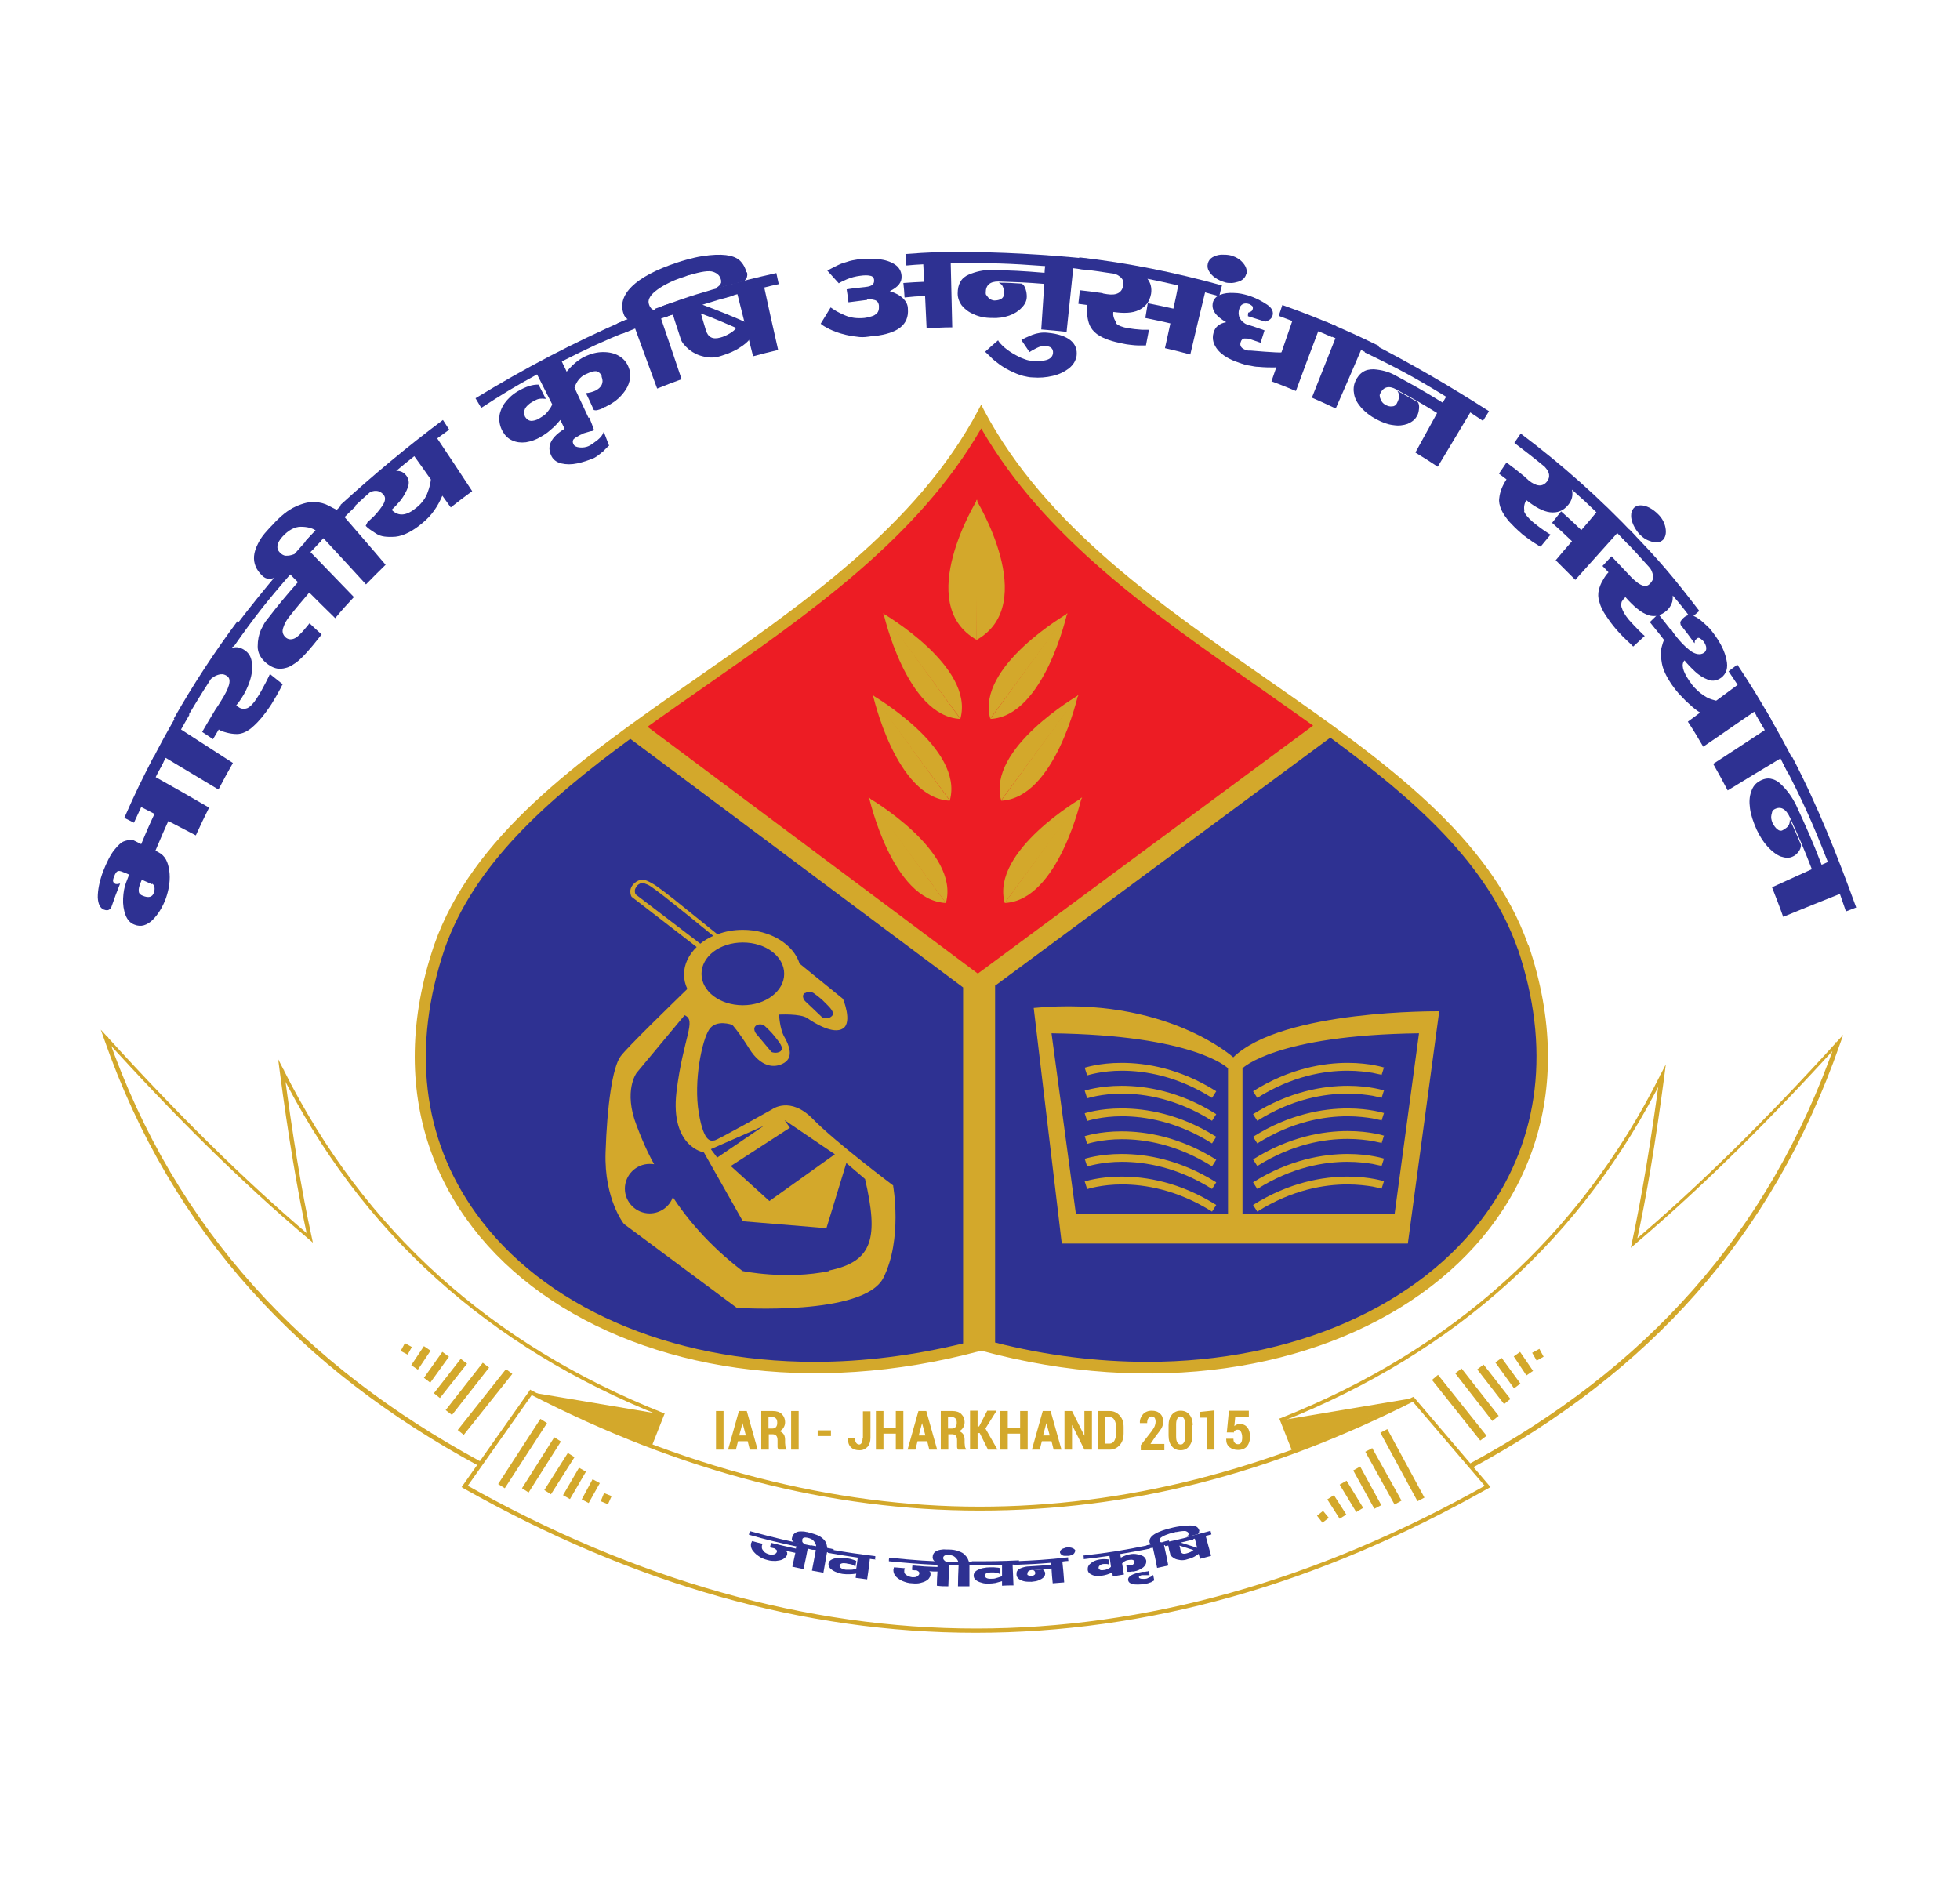 <svg viewBox="0 0 64.96 63" xmlns:xlink="http://www.w3.org/1999/xlink" xmlns="http://www.w3.org/2000/svg" data-name="Layer 1" id="Layer_1">
  <defs>
    <style>
      .cls-1 {
        fill: #d3a82b;
      }

      .cls-2 {
        fill: #2e3192;
      }

      .cls-3 {
        fill: none;
      }

      .cls-4 {
        clip-path: url(#clippath-1);
      }

      .cls-5 {
        fill: #ed1c24;
      }

      .cls-6 {
        clip-path: url(#clippath);
      }
    </style>
    <clipPath id="clippath">
      <rect height="79.74" width="86.75" y="-8.37" x="-10.9" class="cls-3"></rect>
    </clipPath>
    <clipPath id="clippath-1">
      <rect height="79.74" width="86.75" y="-8.37" x="-10.9" class="cls-3"></rect>
    </clipPath>
  </defs>
  <g class="cls-6">
    <g class="cls-4">
      <path d="M50.65,31.33c-2.52-7.19-13.95-9.99-18.04-17.74l-.09-.18-.09.17c-4.09,7.75-15.52,10.55-18.04,17.74-3.33,9.81,6.78,16.51,18.13,13.45h0c11.35,3.08,21.47-3.62,18.14-13.44" class="cls-1"></path>
      <path d="M32.41,32.27l11.11-8.22c-.59-.42-1.19-.84-1.8-1.27-3.5-2.44-7.12-4.96-9.2-8.58-2.08,3.62-5.7,6.14-9.2,8.58-.63.44-1.25.87-1.86,1.31l10.96,8.19Z" class="cls-5"></path>
      <path d="M31.92,32.73l-11.03-8.24c-2.79,2.05-5.17,4.17-6.15,6.95-1.1,3.26-.75,6.29,1.03,8.77,2.21,3.09,6.41,4.93,11.23,4.93,1.62,0,3.27-.21,4.92-.61v-11.8Z" class="cls-2"></path>
      <path d="M50.3,31.45c-.99-2.81-3.4-4.94-6.21-7l-11.12,8.23h.01v11.82c1.69.43,3.39.64,5.05.64h0c4.82,0,9.02-1.84,11.23-4.93,1.78-2.48,2.14-5.52,1.04-8.77" class="cls-2"></path>
      <path d="M29.61,39.3s-1.92-1.44-2.67-2.21-1.35-.32-1.35-.32c0,0-1.83,1.03-1.91,1.03s-.34.16-.52-.91c-.18-1.07.11-2.41.34-2.76.23-.36.77-.16.77-.16,0,0,.2.21.57.8.37.59.82.66,1.15.46.33-.2.15-.61,0-.87-.15-.27-.17-.73-.17-.73,0,0,.71-.04.94.12s.86.55,1.18.34c.32-.21,0-.98,0-.98l-1.44-1.17h0c-.2-.64-.97-1.12-1.88-1.12-.3,0-.59.05-.84.15-.18-.14-.47-.38-.77-.62-.25-.2-.51-.41-.72-.58-.22-.17-.4-.31-.49-.37-.11-.08-.2-.13-.28-.17-.08-.04-.15-.07-.23-.07-.09,0-.18.04-.26.11-.1.09-.14.19-.14.28,0,.1.04.18.05.18h0s2.15,1.66,2.15,1.66c-.26.25-.42.57-.42.91,0,.17.04.33.11.48-.47.46-1.99,1.93-2.21,2.23-.27.36-.45,1.64-.5,3.19-.05,1.55.61,2.37.61,2.37l3.74,2.78s4.22.28,4.86-1c.64-1.28.32-3.05.32-3.05M26.68,32.92c.15-.1.29,0,.29,0,0,0,.22.15.37.31.15.15.35.33.23.45-.12.12-.3.06-.3.06l-.59-.56s-.15-.17,0-.27M25.99,37.12l1.68,1.14-2.17,1.55-1.28-1.16,1.96-1.27-.19-.27ZM25.37,37.28l-1.6,1.09-.21-.28,1.82-.8ZM25.88,34.84c-.14.1-.31.03-.31.03l-.52-.62s-.13-.18.03-.27c.16-.08.28.04.28.04,0,0,.2.18.33.35.13.17.31.37.18.47M25.99,32.28c0,.57-.61,1.04-1.37,1.04s-1.37-.46-1.37-1.04.61-1.04,1.37-1.04,1.37.46,1.37,1.04M21.12,29.35c.07-.06.12-.08.17-.08.04,0,.1.02.17.05s.15.09.26.17c.08.06.26.19.48.37.33.26.74.59,1.08.87.14.11.26.21.36.29-.16.07-.31.16-.43.26l-2.15-1.64s-.02-.06-.02-.11c0-.05.02-.11.09-.18M27.49,42.13c-1.44.3-2.88,0-2.88,0-1.14-.87-1.88-1.79-2.31-2.45-.11.32-.42.54-.77.54-.45,0-.82-.37-.82-.82s.37-.82.82-.82c.05,0,.1,0,.15.01-.11-.19-.31-.57-.58-1.28-.45-1.16,0-1.75,0-1.75l1.59-1.91c.41.18-.05.73-.27,2.55-.21,1.82.91,2,.91,2l1.29,2.28,2.77.23.66-2.16.62.53c.45,1.94.27,2.73-1.18,3.03" class="cls-1"></path>
      <path d="M40.88,35.05s-2.26-2.05-6.62-1.64l.93,7.81h11.47l1.04-7.7s-5.2-.06-6.83,1.53M40.7,40.25h-5.04l-.81-6c4.77.06,5.85,1.16,5.85,1.16v4.84ZM46.22,40.25h-5.04v-4.84s1.08-1.1,5.85-1.16l-.81,6Z" class="cls-1"></path>
      <path d="M36.05,39.41h0s.47-.15,1.13-.15c.76,0,1.83.17,2.99.9l.14-.22c-1.21-.76-2.33-.94-3.14-.94-.74,0-1.21.16-1.22.16l.08.25Z" class="cls-1"></path>
      <path d="M36.05,38.66h0s.47-.15,1.13-.15c.76,0,1.83.17,2.99.9l.14-.22c-1.21-.76-2.33-.94-3.14-.94-.74,0-1.21.16-1.22.16l.08.25Z" class="cls-1"></path>
      <path d="M36.05,37.91h0s.47-.15,1.13-.15c.76,0,1.83.17,2.99.9l.14-.22c-1.21-.76-2.33-.94-3.14-.94-.74,0-1.21.16-1.22.16l.08.25Z" class="cls-1"></path>
      <path d="M36.05,37.15h0s.47-.15,1.13-.15c.76,0,1.83.17,2.99.9l.14-.22c-1.21-.76-2.33-.94-3.14-.94-.74,0-1.21.16-1.22.16l.08.25Z" class="cls-1"></path>
      <path d="M36.05,36.4h0s.47-.15,1.13-.15c.76,0,1.83.17,2.99.9l.14-.22c-1.21-.76-2.33-.94-3.14-.94-.74,0-1.21.16-1.22.16l.08.25Z" class="cls-1"></path>
      <path d="M36.05,35.64h0s.47-.15,1.13-.15c.76,0,1.83.17,2.99.9l.14-.22c-1.21-.76-2.33-.94-3.14-.94-.74,0-1.21.16-1.22.16l.08.25Z" class="cls-1"></path>
      <path d="M45.89,39.16s-.48-.16-1.22-.16c-.8,0-1.93.18-3.14.94l.14.22c1.16-.73,2.23-.9,2.99-.9.35,0,.64.04.83.07.1.02.17.04.23.05.03,0,.04.01.06.02h.01s0,0,0,0l.08-.25Z" class="cls-1"></path>
      <path d="M45.89,38.41s-.48-.16-1.22-.16c-.8,0-1.93.18-3.14.94l.14.22c1.16-.73,2.23-.9,2.99-.9.35,0,.64.04.83.07.1.02.17.04.23.05.03,0,.04.01.06.02h.01s0,0,0,0l.08-.25Z" class="cls-1"></path>
      <path d="M45.89,37.65s-.48-.16-1.22-.16c-.8,0-1.93.18-3.14.94l.14.22c1.16-.73,2.23-.9,2.99-.9.35,0,.64.04.83.07.1.02.17.04.23.05.03,0,.04.01.06.02h.01s0,0,0,0l.08-.25Z" class="cls-1"></path>
      <path d="M45.89,36.9s-.48-.16-1.22-.16c-.8,0-1.93.18-3.14.94l.14.22c1.16-.73,2.23-.9,2.99-.9.35,0,.64.04.83.07.1.02.17.04.23.05.03,0,.04.01.06.02h.01s0,0,0,0l.08-.25Z" class="cls-1"></path>
      <path d="M45.89,36.15s-.48-.16-1.22-.16c-.8,0-1.93.18-3.14.94l.14.22c1.16-.73,2.23-.9,2.99-.9.35,0,.64.04.83.07.1.02.17.04.23.05.03,0,.04.01.06.02h.01s0,0,0,0l.08-.25Z" class="cls-1"></path>
      <path d="M45.89,35.39s-.48-.16-1.22-.16c-.8,0-1.93.18-3.14.94l.14.22c1.16-.73,2.23-.9,2.99-.9.35,0,.64.04.83.07.1.02.17.04.23.05.03,0,.04.01.06.02h.01s0,0,0,0l.08-.25Z" class="cls-1"></path>
      <path d="M32.35,16.56s2.13,3.45.02,4.65l-.02-4.65Z" class="cls-1"></path>
      <path d="M32.39,16.56s-2.14,3.45-.02,4.65l.02-4.65Z" class="cls-1"></path>
      <path d="M35.37,20.32s-.76,3.43-2.55,3.51l2.55-3.51Z" class="cls-1"></path>
      <path d="M35.39,20.33s-3.05,1.76-2.57,3.49l2.57-3.49Z" class="cls-1"></path>
      <path d="M35.73,23.03s-.76,3.43-2.55,3.51l2.55-3.51Z" class="cls-1"></path>
      <path d="M35.75,23.04s-3.05,1.76-2.57,3.49l2.57-3.49Z" class="cls-1"></path>
      <path d="M35.85,26.42s-.76,3.43-2.55,3.51l2.55-3.51Z" class="cls-1"></path>
      <path d="M35.87,26.44s-3.05,1.76-2.57,3.49l2.57-3.49Z" class="cls-1"></path>
      <path d="M29.28,20.32s.76,3.43,2.55,3.51l-2.55-3.51Z" class="cls-1"></path>
      <path d="M29.26,20.33s3.05,1.76,2.57,3.49l-2.57-3.49Z" class="cls-1"></path>
      <path d="M28.93,23.03s.76,3.43,2.55,3.51l-2.55-3.51Z" class="cls-1"></path>
      <path d="M28.91,23.04s3.05,1.76,2.57,3.49l-2.57-3.49Z" class="cls-1"></path>
      <path d="M28.8,26.42s.76,3.43,2.55,3.51l-2.55-3.51Z" class="cls-1"></path>
      <path d="M28.78,26.44s3.05,1.76,2.57,3.49l-2.57-3.49Z" class="cls-1"></path>
      <path d="M17.59,46.15l-.05-.04-2.24,3.18.06.04c5.62,3.17,11.28,4.79,16.97,4.79s11.3-1.58,17-4.79l.07-.04-2.55-2.99-.05.02c-4.77,2.41-9.55,3.62-14.34,3.62s-9.88-1.28-14.84-3.85l-.05-.03-.03.05.05.04-.03.06c4.98,2.57,9.95,3.86,14.91,3.86s9.61-1.21,14.4-3.63l-.03-.06-.05.04,2.47,2.89.05-.04-.03-.06c-5.68,3.2-11.33,4.77-16.93,4.77s-11.3-1.61-16.91-4.77l-.03.06.05.04,2.2-3.12-.05-.04-.03.06.03-.06Z" class="cls-1"></path>
      <path d="M15.92,48.44c-5.79-3.14-10.1-7.64-12.34-14.07l-.06.02-.05.04c2.26,2.5,4.51,4.74,6.75,6.63l.15.13-.04-.19c-.34-1.54-.64-3.42-.92-5.54h-.07s-.06.04-.06.04c2.68,5.36,6.91,9.16,12.64,11.44l.02-.06-.06-.02-.42,1.08.12.05.45-1.14-.06-.02c-5.7-2.27-9.9-6.04-12.57-11.37l-.18-.35.05.39c.28,2.13.59,4,.93,5.55h.06s.04-.06.04-.06c-2.23-1.89-4.48-4.13-6.74-6.62l-.22-.24.11.31c2.25,6.46,6.58,10.99,12.4,14.14l.06-.12Z" class="cls-1"></path>
      <polygon points="17.59 46.15 21.94 46.88 21.52 47.96 17.59 46.15" class="cls-1"></polygon>
      <polyline points="17.91 47.03 16.51 49.19 16.73 49.33 18.13 47.17" class="cls-1"></polyline>
      <polyline points="18.37 47.64 17.3 49.33 17.52 49.47 18.59 47.78" class="cls-1"></polyline>
      <polyline points="18.82 48.16 18.04 49.39 18.26 49.53 19.04 48.3" class="cls-1"></polyline>
      <polyline points="19.19 48.65 18.66 49.56 18.89 49.69 19.42 48.78" class="cls-1"></polyline>
      <polyline points="19.64 49.03 19.28 49.7 19.51 49.82 19.88 49.16" class="cls-1"></polyline>
      <polyline points="20.02 49.49 19.91 49.76 20.15 49.86 20.27 49.59" class="cls-1"></polyline>
      <polyline points="47.21 49.64 45.98 47.37 45.75 47.49 46.98 49.76" class="cls-1"></polyline>
      <polyline points="46.45 49.74 45.48 48 45.25 48.12 46.22 49.87" class="cls-1"></polyline>
      <polyline points="45.78 49.89 45.08 48.61 44.85 48.74 45.55 50.01" class="cls-1"></polyline>
      <polyline points="45.18 49.98 44.63 49.08 44.4 49.21 44.95 50.12" class="cls-1"></polyline>
      <polyline points="44.62 50.2 44.21 49.56 43.99 49.7 44.4 50.34" class="cls-1"></polyline>
      <polyline points="44.04 50.31 43.85 50.08 43.65 50.24 43.83 50.47" class="cls-1"></polyline>
      <polyline points="15.37 47.56 16.98 45.54 16.77 45.38 15.17 47.4" class="cls-1"></polyline>
      <polyline points="14.98 46.9 16.21 45.33 16 45.17 14.77 46.74" class="cls-1"></polyline>
      <polyline points="14.58 46.34 15.48 45.2 15.27 45.04 14.38 46.18" class="cls-1"></polyline>
      <polyline points="14.26 45.83 14.88 44.97 14.66 44.81 14.05 45.67" class="cls-1"></polyline>
      <polyline points="13.85 45.4 14.27 44.77 14.05 44.62 13.63 45.25" class="cls-1"></polyline>
      <polyline points="13.51 44.9 13.65 44.65 13.42 44.52 13.28 44.78" class="cls-1"></polyline>
      <path d="M48.78,48.66c5.82-3.15,9.95-7.6,12.2-14.05l.11-.31-.22.24c-2.26,2.49-4.51,4.73-6.74,6.62l.04.05h.06c.34-1.53.65-3.41.93-5.54l.05-.39-.18.35c-2.67,5.33-6.87,9.1-12.57,11.37l-.06.02.45,1.14.12-.05-.42-1.08-.06.02.02.06c5.72-2.28,9.96-6.08,12.63-11.44l-.06-.03h-.07c-.28,2.12-.59,3.99-.92,5.53l-.04.19.15-.13c2.24-1.9,4.49-4.14,6.75-6.63l-.05-.04-.06-.02c-2.24,6.42-6.34,10.84-12.14,13.98l.06.12Z" class="cls-1"></path>
      <polygon points="46.85 46.34 42.5 47.07 42.92 48.15 46.85 46.34" class="cls-1"></polygon>
      <polyline points="49.27 47.59 47.66 45.57 47.46 45.74 49.06 47.75" class="cls-1"></polyline>
      <polyline points="49.67 46.93 48.44 45.36 48.23 45.52 49.46 47.1" class="cls-1"></polyline>
      <polyline points="50.06 46.37 49.17 45.23 48.96 45.39 49.85 46.54" class="cls-1"></polyline>
      <polyline points="50.39 45.86 49.77 45.01 49.56 45.16 50.18 46.02" class="cls-1"></polyline>
      <polyline points="50.81 45.44 50.38 44.81 50.17 44.96 50.59 45.59" class="cls-1"></polyline>
      <polyline points="51.16 44.97 51.02 44.71 50.78 44.84 50.93 45.1" class="cls-1"></polyline>
      <path d="M26.05,51.4s.03.05.04.06c0,.01,0,.03,0,.06,0,.02-.01.03-.02.05-.01.02-.02.03-.04.05-.03.03-.07.06-.12.08-.05.02-.12.03-.2.04-.08,0-.17,0-.27-.03-.12-.03-.22-.07-.31-.14-.09-.06-.15-.13-.2-.2-.04-.07-.05-.14-.04-.2,0-.02.01-.03.02-.05,0-.02.01-.02.02-.04.14.04.21.06.35.09-.02.03-.03.05-.03.07,0,.02,0,.04,0,.06,0,.04.03.08.07.13.04.04.1.07.17.09.06.02.12.01.17,0,.05-.02.08-.05.09-.09,0-.03,0-.05-.03-.07-.03-.02-.05-.03-.06-.04-.06-.01-.08-.02-.14-.03.01-.06.02-.09.04-.15.33.08.49.12.82.19,0-.03,0-.04.02-.07-.64-.14-.95-.21-1.58-.39.01-.05.02-.07.03-.12.85.23,1.27.33,2.13.5,0,.05-.01.07-.02.12-.08-.01-.12-.02-.19-.04-.05.27-.08.41-.14.68-.15-.03-.23-.05-.37-.08.04-.18.06-.27.1-.46-.11-.02-.17-.04-.28-.06" class="cls-2"></path>
      <path d="M27.6,51.48c-.08-.01-.12-.02-.19-.03-.05.27-.07.41-.12.68-.15-.03-.23-.04-.38-.07.05-.27.08-.41.13-.68-.08-.01-.11-.02-.19-.04,0-.05.01-.07.02-.12.07.01.11.02.18.03,0-.05-.03-.1-.07-.16-.04-.06-.12-.1-.22-.12-.1-.02-.16,0-.17.06,0,.03,0,.05,0,.07.01.02.02.04.04.05.03.02.04.03.07.06-.15-.03-.22-.05-.37-.08-.01-.01-.02-.02-.04-.03-.01-.01-.03-.03-.04-.05-.01-.02-.01-.05,0-.08.02-.09.07-.15.14-.18.04-.02.09-.03.15-.03.06,0,.12,0,.19.02.03,0,.05,0,.08.02.14.03.25.07.34.11.08.05.14.1.18.15.04.05.06.1.07.15.01.04.01.06.02.1.08.01.12.02.21.04,0,.05-.01.07-.02.12" class="cls-2"></path>
      <path d="M29.02,51.69c-.08,0-.12-.01-.19-.02-.03.27-.05.41-.09.68-.15-.02-.23-.03-.38-.05,0-.06.01-.09.02-.14-.08.01-.15.02-.23.02-.08,0-.15,0-.22-.01-.08-.01-.16-.04-.24-.07-.07-.03-.13-.07-.18-.12-.04-.05-.06-.1-.05-.16.01-.06.05-.1.11-.13.06-.03.14-.05.23-.05.09,0,.18,0,.27.01.08.01.15.03.21.05.06.02.09.03.1.04-.01.08-.02.12-.03.19-.03-.02-.05-.04-.08-.06-.03-.01-.06-.02-.11-.03-.02,0-.03,0-.05-.01-.02,0-.03,0-.06-.01-.12-.02-.2,0-.22.06-.02.06.05.13.2.15.05,0,.1,0,.15,0,.05,0,.1,0,.13-.02.03,0,.06-.01.07-.02.02-.15.03-.22.05-.36-.4-.06-.6-.09-.99-.16,0-.05.01-.07.02-.12.62.11.93.15,1.55.23,0,.05,0,.07-.01.12" class="cls-2"></path>
      <path d="M30.79,52.07s.04.04.05.05c0,.01,0,.03,0,.06,0,.02,0,.04-.01.06,0,.02-.02.04-.03.06-.02.04-.06.07-.11.1-.05.03-.11.05-.19.07-.08.02-.17.02-.27.01-.12,0-.23-.04-.33-.08-.1-.05-.17-.1-.22-.16-.05-.06-.07-.13-.07-.19,0-.02,0-.03.01-.05,0-.02,0-.03.01-.05.14.01.21.02.36.03-.01.03-.02.05-.02.07,0,.02,0,.04,0,.06,0,.04.04.08.09.11.05.03.11.05.18.06.06,0,.12,0,.16-.03.04-.03.07-.06.07-.1,0-.03-.01-.05-.04-.07-.03-.02-.05-.03-.06-.03-.06,0-.09,0-.14-.01,0-.06,0-.09.01-.15.33.03.5.04.83.05,0-.03,0-.04,0-.07-.65-.03-.97-.06-1.61-.12,0-.05,0-.07.01-.12.87.09,1.3.12,2.17.14,0,.05,0,.07,0,.12-.08,0-.12,0-.19,0,0,.27-.01.41-.02.69-.15,0-.23,0-.38-.02,0-.19.01-.28.02-.47-.11,0-.17,0-.28-.01" class="cls-2"></path>
      <path d="M32.33,51.89c-.08,0-.12,0-.2,0,0,.28,0,.41,0,.69-.15,0-.23,0-.38,0,0-.28.01-.41.02-.69-.08,0-.12,0-.19,0,0-.05,0-.07,0-.12.07,0,.11,0,.18,0-.01-.05-.05-.1-.1-.15-.05-.05-.13-.08-.24-.08-.1,0-.15.03-.16.09,0,.03,0,.05.02.07.01.02.03.03.05.05.03.02.04.03.07.04-.15,0-.23,0-.38-.02-.02,0-.02-.01-.04-.02-.02-.01-.03-.02-.05-.05-.01-.02-.02-.05-.02-.08,0-.09.04-.16.11-.2.04-.02.08-.04.14-.05.06-.01.12-.02.19-.01.03,0,.05,0,.08,0,.14,0,.26.02.35.06.09.03.16.07.2.12.05.05.08.09.1.14.02.04.02.06.04.1.08,0,.12,0,.21,0,0,.05,0,.07,0,.12" class="cls-2"></path>
      <path d="M33.75,51.86c-.08,0-.12,0-.19,0,.01.28.02.41.03.69-.15,0-.23,0-.38.01,0-.06,0-.09,0-.15-.07.02-.15.04-.22.06-.07.01-.15.02-.22.02-.08,0-.16,0-.24-.03-.08-.02-.14-.05-.19-.09-.05-.04-.07-.09-.07-.15,0-.06.03-.11.08-.15.06-.04.13-.07.21-.09.09-.02.18-.03.27-.03.08,0,.15,0,.21.01.06,0,.1.02.11.02,0,.08,0,.12,0,.2-.03-.02-.06-.03-.09-.04-.03,0-.07-.01-.11-.02-.02,0-.03,0-.05,0-.02,0-.03,0-.06,0-.12,0-.2.04-.2.1,0,.07.07.12.22.11.05,0,.1,0,.15-.02.05-.01.09-.03.13-.04.03-.01.06-.02.07-.03,0-.15,0-.22,0-.37-.4.01-.6.01-1,0,0-.05,0-.07,0-.12.62,0,.94,0,1.56-.03,0,.05,0,.07,0,.12" class="cls-2"></path>
      <path d="M34.84,51.87s0-.04,0-.07c-.49.04-.73.05-1.22.07,0-.05,0-.07,0-.12.71-.03,1.07-.05,1.78-.13,0,.05,0,.07.01.12-.08,0-.12.01-.2.02.03.27.04.41.06.69-.15.01-.23.02-.38.03-.02-.19-.03-.29-.04-.49-.25.02-.38.03-.63.05-.12,0-.17.05-.17.13v.03s.03.02.04.02c.03.02.05.02.08.02.04,0,.07-.01.1-.03.02-.01.04-.03.04-.05,0-.04,0-.06-.02-.08-.01-.02-.03-.03-.06-.04.13,0,.19-.01.32-.02.02,0,.05.02.06.05.02.03.03.05.03.08,0,.04-.01.09-.05.13-.04.04-.09.07-.16.1-.07.03-.15.04-.24.05-.1,0-.19,0-.26-.02-.08-.02-.14-.05-.18-.09-.04-.04-.06-.08-.06-.13,0-.05,0-.09.03-.13s.06-.06.11-.08c.1-.04.19-.06.28-.06.3-.02.44-.03.74-.05" class="cls-2"></path>
      <path d="M35.64,51.4s-.02.08-.06.11c-.02.02-.05.03-.08.04-.03.01-.06.02-.09.02-.04,0-.09,0-.13,0-.04,0-.08-.02-.1-.04-.03-.02-.04-.04-.05-.07,0-.03,0-.06.03-.08.02-.03.06-.05.1-.06.04-.02.08-.03.12-.03.07,0,.12,0,.18.03.05.02.08.06.09.1" class="cls-2"></path>
      <path d="M37.6,51.77v-.03s-.03-.02-.03-.02c-.01-.01-.03-.02-.06-.02-.03,0-.07,0-.12.01-.08.01-.14.05-.2.11.02.15.04.22.06.37-.15.02-.22.04-.37.06,0-.05-.01-.08-.02-.13-.05.03-.11.05-.17.07-.06.02-.12.03-.18.04-.08.01-.15,0-.22,0-.07-.01-.12-.04-.17-.07-.04-.03-.07-.08-.07-.13,0-.05,0-.1.04-.15.01-.02.03-.04.06-.06.02-.02.05-.04.08-.06.06-.03.14-.06.22-.07.12-.02.22-.01.29,0,.01.07.02.1.02.17-.03-.01-.06-.02-.08-.02-.02,0-.05,0-.09,0-.06,0-.11.02-.14.05-.03.02-.04.05-.04.08,0,.03.02.05.06.07.03.01.07.01.12,0,.03,0,.06-.01.08-.02.02,0,.05-.02.07-.03.04-.02.07-.04.08-.06-.02-.14-.03-.22-.05-.36-.34.05-.51.07-.85.11,0-.05,0-.07-.01-.12.88-.1,1.31-.17,2.18-.35l.02.12c-.39.08-.59.11-.98.18,0,.05.01.07.02.12.1-.06.2-.09.29-.11.09-.02.18-.02.26,0,.08.01.15.04.2.07.05.04.08.09.09.14,0,.04,0,.08-.02.12-.02.04-.05.08-.09.11-.04.03-.09.06-.14.08-.03.01-.05.02-.08.03-.03,0-.06.02-.09.02h-.02s-.02,0-.02,0h-.01s-.06.01-.07.01c-.03,0-.05,0-.06,0-.01,0-.02,0-.03-.01-.01-.08-.02-.12-.03-.2.05,0,.09,0,.13,0,.05,0,.08-.02.11-.05.03-.02.03-.05.03-.09" class="cls-2"></path>
      <path d="M38.26,52.38s-.04.02-.07.04c-.02,0-.02.01-.03.02,0,0-.02.01-.06.02-.02,0-.03.01-.05.02-.02,0-.04.01-.05.01-.09.02-.18.03-.27.03-.09,0-.17,0-.23-.03-.07-.02-.1-.06-.11-.11-.02-.13.14-.22.47-.28.01,0,.03,0,.06,0,.03,0,.05,0,.07-.01.03,0,.05,0,.08-.02.01.06.02.09.03.14-.02,0-.03,0-.04,0-.02,0-.03,0-.04,0-.03,0-.05,0-.08,0-.02,0-.02,0-.04,0-.02,0-.02,0-.04,0-.04,0-.07.02-.09.03s-.03.03-.02.05c0,.02.03.03.07.04.04,0,.1.01.15,0,.03,0,.08-.02.13-.05.06-.02.1-.05.12-.08.01.06.02.1.03.16" class="cls-2"></path>
      <path d="M39.74,50.76s0,.03,0,.04l-.02.03-.02.02c-.14.04-.21.05-.35.09h-.02s.02-.02.02-.02l.02-.02.02-.03v-.02s0-.02,0-.02c0-.04-.04-.06-.09-.08-.05-.01-.16,0-.31.03h-.03s-.02.01-.03.01c-.09.02-.17.04-.24.07-.07.02-.12.05-.16.07-.08.04-.11.09-.1.13,0,.02.01.04.03.05.01.01.02.01.04.01h.01c.09-.03.14-.04.23-.06.01.05.02.07.03.12-.08.02-.12.03-.19.04.06.27.09.4.14.67-.15.03-.23.05-.37.08-.05-.27-.08-.4-.14-.67-.08.01-.11.02-.19.04,0-.05-.01-.07-.02-.12.06-.01.09-.02.14-.03-.02-.02-.03-.04-.04-.06-.04-.21.22-.37.78-.5.08-.02.16-.03.22-.04.06-.01.13-.02.19-.02.11-.01.2-.01.26,0,.06.01.11.03.14.06.03.03.05.07.06.11" class="cls-2"></path>
      <path d="M39.75,51.32s.02.07.03.12c0,.01-.02.03-.05.06-.03.03-.08.06-.15.1-.07.04-.17.07-.28.1-.08.02-.16.02-.24,0-.08-.01-.14-.04-.19-.08-.03-.02-.05-.04-.06-.06-.02-.02-.03-.05-.03-.07-.01-.05-.02-.07-.03-.11-.01-.06-.02-.09-.03-.15-.04,0-.06.01-.1.02-.01-.05-.02-.07-.03-.12.37-.08.56-.12.93-.22.01.05.02.07.03.12-.17.04-.25.06-.42.1.25.08.37.12.63.2M39.56,51.38c-.19-.06-.28-.09-.47-.15.02.07.03.11.04.18.02.08.08.11.19.08.05-.01.1-.03.14-.05.04-.02.07-.04.09-.06" class="cls-2"></path>
      <path d="M40.15,50.86c-.08.02-.11.03-.19.05.07.27.11.4.18.66-.15.04-.22.06-.37.1-.07-.27-.1-.4-.17-.67-.08.02-.11.03-.19.05-.01-.05-.02-.07-.03-.12.3-.07.45-.11.74-.19.01.05.02.07.03.12" class="cls-2"></path>
      <path d="M40.88,47.5s.02-.06.05-.08c.02-.02.05-.03.09-.03.05,0,.09.02.11.07.02.04.04.1.04.18s-.01.13-.03.17c-.02.04-.06.06-.11.06-.04,0-.08-.01-.11-.05-.03-.03-.04-.07-.04-.13h-.24s0,.02,0,.02c0,.11.03.19.11.26.08.06.17.09.28.09.13,0,.23-.04.3-.12.06-.08.1-.18.1-.31,0-.14-.03-.24-.09-.32-.06-.07-.14-.11-.25-.11-.04,0-.07,0-.1.02-.03.01-.06.03-.08.05l.03-.31h.45v-.2h-.66l-.07.72h.22ZM40.25,46.75l-.48.05v.19h.23s0,1.06,0,1.06h.25v-1.3ZM39.28,47.61c0,.09-.01.15-.04.2-.03.05-.06.07-.11.07s-.08-.02-.11-.07c-.03-.05-.04-.11-.04-.2v-.39c0-.08.01-.15.04-.2.03-.05.06-.07.11-.07s.08.02.11.07c.03.05.04.11.04.2v.39ZM39.53,47.24c0-.15-.04-.27-.11-.35-.07-.09-.17-.13-.29-.13s-.21.04-.29.13c-.07.09-.11.2-.11.35v.35c0,.15.04.27.11.35.07.09.17.13.29.13s.21-.04.28-.13c.07-.09.11-.2.11-.35v-.35ZM38.59,47.86h-.46l.17-.25c.09-.11.15-.2.19-.26.04-.07.06-.14.06-.22,0-.12-.03-.21-.1-.27-.07-.07-.16-.1-.28-.1s-.22.04-.29.12c-.07.08-.11.18-.1.29h0s.24,0,.24,0c0-.06.01-.12.04-.16s.06-.06.11-.06.08.02.1.05c.02.03.03.08.03.13,0,.04-.01.09-.03.14s-.06.11-.11.18l-.35.45v.17h.78v-.19ZM36.78,46.97c.06,0,.12.03.15.09.04.06.06.15.06.24v.21c0,.1-.02.18-.06.25-.04.06-.09.09-.15.09h-.15v-.89h.15ZM36.78,48.05c.13,0,.24-.05.33-.15.09-.1.13-.23.13-.39v-.21c0-.16-.04-.28-.13-.38-.09-.1-.2-.15-.33-.15h-.39v1.28h.39ZM36.19,46.77h-.25v.82h0s-.41-.82-.41-.82h-.25v1.28h.25v-.82h0s.41.82.41.82h.25v-1.28ZM34.68,47.17h0l.11.41h-.22l.11-.41ZM34.92,48.05h.26l-.36-1.28h-.26l-.36,1.28h.26l.07-.28h.32l.07.28ZM34.06,46.77h-.25v.55h-.41v-.55h-.25v1.28h.25v-.53h.41v.53h.25v-1.28ZM32.74,48.05h.32l-.4-.7.37-.59h-.31l-.27.52h-.05v-.52h-.25v1.28h.25v-.54h.07l.27.54ZM31.41,46.97h.14c.05,0,.09.02.12.05.03.03.04.08.04.14s-.01.1-.04.14c-.03.03-.07.05-.12.05h-.13v-.38ZM31.56,47.54c.05,0,.09.02.12.05.03.04.04.09.04.15v.09s0,.08,0,.13c0,.04.02.07.04.09h.26v-.02s-.04-.05-.04-.09c0-.04-.01-.08-.01-.11v-.09c0-.08-.01-.14-.04-.19-.03-.05-.08-.09-.14-.11.06-.03.1-.07.13-.12.03-.05.05-.11.05-.17,0-.12-.04-.21-.11-.28-.07-.07-.17-.1-.3-.1h-.38v1.28h.25v-.51h.15ZM30.56,47.17h0l.11.41h-.22l.11-.41ZM30.8,48.05h.26l-.36-1.28h-.26l-.36,1.28h.26l.07-.28h.32l.07.28ZM29.94,46.77h-.25v.55h-.41v-.55h-.25v1.28h.25v-.53h.41v.53h.25v-1.28ZM28.59,47.66c0,.07-.01.12-.03.16-.02.04-.05.06-.08.06-.04,0-.08-.02-.1-.05-.03-.03-.04-.09-.04-.16h-.24c0,.13.03.23.1.3.07.07.16.1.29.1.11,0,.19-.04.26-.11.07-.08.1-.18.1-.3v-.88h-.25v.88ZM27.54,47.41h-.44v.19h.44v-.19ZM26.47,46.77h-.25v1.28h.25v-1.28ZM25.46,46.97h.14c.05,0,.09.02.12.05.03.03.04.08.04.14s-.01.1-.04.14c-.03.03-.07.05-.12.05h-.13v-.38ZM25.61,47.54c.05,0,.09.02.12.05.03.04.04.09.04.15v.09s0,.08,0,.13c0,.04.02.07.04.09h.26v-.02s-.04-.05-.04-.09c0-.04-.01-.08-.01-.11v-.09c0-.08-.01-.14-.04-.19-.03-.05-.08-.09-.14-.11.06-.03.1-.07.13-.12.03-.05.05-.11.05-.17,0-.12-.04-.21-.11-.28-.07-.07-.17-.1-.3-.1h-.38v1.28h.25v-.51h.15ZM24.61,47.17h0l.11.41h-.22l.11-.41ZM24.85,48.05h.26l-.36-1.28h-.26l-.36,1.28h.26l.07-.28h.32l.07.28ZM23.98,46.77h-.25v1.28h.25v-1.28Z" class="cls-1"></path>
      <path d="M5.66,27.04c-.21.45-.31.69-.51,1.16.05.02.07.03.12.06.09.05.17.12.23.23.06.11.09.23.11.37.02.14.02.29,0,.45-.02.16-.06.31-.11.46-.11.3-.26.54-.44.72-.09.09-.19.15-.29.18-.1.03-.21.02-.31-.02-.14-.05-.24-.16-.3-.32-.06-.16-.09-.35-.08-.55.01-.2.04-.38.1-.53.04-.11.06-.16.1-.26-.09-.04-.13-.06-.22-.09-.07-.03-.12-.04-.16-.02-.04.01-.08.07-.12.18-.03.07-.04.13-.03.16.01.03.03.06.08.08.02,0,.05.01.08,0,.01,0,.02,0,.04-.01h.03c-.12.3-.18.46-.29.78,0,.02-.03.05-.07.08s-.1.03-.18,0c-.12-.05-.19-.18-.2-.41,0-.23.05-.51.17-.84.13-.33.25-.57.38-.73.13-.16.23-.25.31-.28.08-.03.17-.05.28-.06.12.06.18.09.3.15.2-.48.3-.71.52-1.17.18.09.27.14.46.24M5.04,29.31c-.13-.06-.2-.09-.34-.15-.02.06-.04.09-.06.15-.03.09-.05.16-.04.23,0,.07.05.12.13.15.19.08.32.05.37-.1.02-.06.03-.12.02-.18-.01-.06-.04-.1-.08-.12" class="cls-2"></path>
      <path d="M5.42,25.25c-.11.2-.16.3-.26.51.71.4,1.07.6,1.77,1.01-.18.36-.27.55-.44.92-.72-.38-1.08-.56-1.81-.94-.1.21-.14.31-.24.52-.13-.06-.19-.1-.32-.16.37-.84.57-1.25.98-2.04.12.07.19.11.31.19" class="cls-2"></path>
      <path d="M6.28,23.69c-.11.19-.17.29-.28.49.69.44,1.03.67,1.72,1.11-.2.35-.29.52-.48.88-.7-.42-1.05-.63-1.75-1.05-.1.2-.16.3-.26.5-.13-.07-.19-.11-.31-.18.4-.8.62-1.19,1.06-1.95.12.08.18.12.3.2" class="cls-2"></path>
      <path d="M8.97,22.36c.16.13.24.19.4.32,0,.01-.01.02-.02.03-.03.07-.07.14-.12.23s-.09.17-.15.26c-.05.09-.1.17-.15.24-.17.25-.34.46-.53.63-.18.17-.37.26-.55.26-.12,0-.24-.02-.35-.05-.11-.03-.2-.06-.25-.1-.08.13-.11.19-.19.32-.15-.1-.22-.15-.36-.24.18-.31.27-.46.45-.76.03-.04.04-.06.07-.1.04-.06.06-.1.1-.16.28-.44.36-.71.22-.82-.07-.06-.15-.08-.23-.07-.08.01-.15.04-.22.08-.06.04-.1.07-.11.09-.38.59-.56.89-.92,1.5-.12-.08-.18-.12-.3-.2.63-1.11,1.35-2.21,2.11-3.23.11.09.17.14.28.24-.19.25-.28.38-.47.65.16-.06.32-.02.48.11.11.09.18.23.19.41.02.17,0,.36-.07.57-.07.21-.16.4-.28.58-.06.09-.11.16-.17.23.02.01.02.02.04.03.02.01.03.02.04.03.08.06.19.07.29.03.09-.04.21-.16.32-.34.09-.13.18-.3.29-.51.05-.1.08-.16.1-.2.02-.04.03-.07.04-.09" class="cls-2"></path>
      <path d="M9.86,19.28c-.1-.1-.15-.14-.24-.24-.79.91-1.17,1.39-1.88,2.4-.11-.09-.17-.14-.28-.23.93-1.25,1.88-2.4,2.93-3.55.1.11.15.16.25.27-.14.15-.21.22-.35.37.58.6.87.9,1.44,1.49-.25.27-.38.41-.62.7-.35-.34-.52-.51-.86-.85-.27.32-.41.48-.67.81-.08.1-.15.22-.19.35-.05.13-.02.24.08.33.07.06.16.08.27.04.11-.04.24-.17.42-.39.02-.02.03-.04.05-.06.02-.03.03-.04.05-.06.16.15.24.23.4.37-.08.1-.12.15-.2.25-.07.09-.14.17-.2.24-.06.07-.13.15-.22.24-.09.09-.19.19-.33.27-.13.09-.27.13-.42.14-.15,0-.3-.06-.45-.18-.2-.16-.3-.35-.3-.56,0-.22.04-.4.11-.56.08-.16.14-.27.19-.32.4-.52.61-.77,1.03-1.25" class="cls-2"></path>
      <path d="M11.79,16.78c-.15.14-.22.21-.37.36.54.63.82.94,1.36,1.58-.26.25-.39.39-.65.65-.56-.61-.84-.92-1.41-1.53-.14.15-.21.22-.35.37-.1-.11-.15-.16-.25-.27.14-.15.2-.22.34-.36-.12-.08-.29-.12-.49-.12-.2,0-.41.11-.61.33-.19.21-.22.39-.08.53.06.06.12.09.18.1.06,0,.12,0,.19-.02.09-.03.13-.04.22-.06-.28.3-.41.46-.68.78-.05.02-.07.02-.12.04-.05.02-.11.02-.18.02-.07,0-.14-.04-.2-.1-.2-.19-.29-.41-.27-.65.01-.13.06-.27.13-.41.07-.15.18-.3.32-.45.06-.07.09-.1.15-.16.27-.3.53-.51.78-.62.24-.11.45-.16.63-.15.18.01.33.05.46.12.11.06.17.09.27.14.16-.16.24-.23.4-.39.09.11.14.17.24.28" class="cls-2"></path>
      <path d="M14.89,14.24c-.16.12-.24.17-.4.29.47.7.7,1.05,1.16,1.75-.29.21-.43.32-.71.54-.11-.16-.17-.23-.28-.39-.15.36-.36.66-.64.89-.34.29-.64.44-.91.47-.28.02-.49,0-.64-.1-.08-.05-.15-.1-.21-.14-.06-.04-.1-.08-.14-.12.03-.06.04-.08.07-.14.01,0,.05-.03.13-.11.07-.06.13-.13.19-.2.06-.07.11-.14.16-.21.1-.15.12-.27.05-.36-.11-.14-.26-.18-.45-.1-.31.27-.46.42-.76.7-.09-.11-.14-.16-.23-.27,1.11-1.01,2.2-1.92,3.4-2.82.08.12.12.19.2.31M14.27,15.88c-.22-.31-.32-.46-.54-.76-.24.19-.36.29-.6.49.14-.01.25.04.34.16.08.11.1.24.05.38-.05.14-.13.28-.23.42-.11.13-.21.24-.31.33.23.23.5.2.83-.08.09-.07.16-.15.22-.23.06-.08.11-.17.14-.26.07-.18.1-.33.11-.44" class="cls-2"></path>
      <path d="M19.94,12.46s-.03-.06-.05-.08c-.02-.02-.04-.04-.06-.05-.04-.03-.09-.03-.16-.02-.07.01-.16.05-.27.1-.17.08-.29.23-.36.44.19.41.29.62.48,1.03-.31.16-.46.24-.77.41-.07-.15-.11-.22-.18-.37-.09.11-.19.22-.3.31-.11.1-.22.18-.35.25-.16.1-.32.15-.49.18-.17.02-.32,0-.45-.06-.14-.06-.24-.16-.32-.3-.08-.14-.12-.3-.11-.46,0-.08.02-.16.05-.24.03-.08.07-.16.12-.23.11-.15.25-.29.44-.4.27-.16.5-.23.69-.22l.24.47c-.09-.01-.16-.01-.22,0s-.12.04-.21.09c-.13.07-.22.16-.26.24-.04.09-.04.17,0,.26.05.08.11.13.2.14.08,0,.18-.02.27-.08.06-.04.12-.07.17-.11.05-.04.09-.09.13-.14.07-.09.12-.17.13-.22-.2-.4-.3-.59-.5-.99-.75.41-1.13.64-1.85,1.11-.08-.13-.11-.19-.19-.32,1.62-.99,3.24-1.84,4.98-2.6.05.14.08.21.13.35-.91.37-1.36.58-2.25,1.03.06.14.1.2.16.34.19-.23.39-.4.6-.5.21-.1.41-.15.61-.15.2,0,.38.04.53.13.15.09.26.22.32.39.05.12.06.24.04.36-.02.12-.06.24-.13.35-.07.11-.15.21-.26.31-.05.04-.1.09-.17.13-.06.04-.12.08-.18.11-.02,0-.03.01-.04.02-.01,0-.02,0-.03.02h-.03c-.07.05-.13.07-.16.08-.06.02-.1.03-.12.03-.03,0-.05,0-.08-.01-.1-.22-.15-.34-.26-.56.12-.01.22-.04.31-.08.1-.05.17-.11.21-.19.04-.08.04-.17,0-.27" class="cls-2"></path>
      <path d="M20.17,14.78c-.05.05-.08.08-.13.13-.03.03-.04.05-.05.05,0,0-.05.04-.11.09-.03.02-.06.05-.09.07-.03.02-.07.04-.1.06-.19.08-.37.14-.56.18-.19.04-.36.04-.53,0-.16-.04-.28-.13-.34-.28-.17-.37.09-.73.8-1.05.02-.01.07-.03.13-.05.06-.02.12-.05.16-.06.07-.03.11-.05.18-.08.07.17.1.25.16.42-.04.02-.07.03-.08.03-.04,0-.07.01-.09.02-.07.02-.1.03-.17.05-.03.01-.05.02-.08.04-.03.01-.05.02-.08.04-.08.04-.14.08-.18.12-.03.04-.04.1,0,.17.03.06.1.09.2.1.1.01.22,0,.33-.06.06-.03.15-.1.26-.18.11-.09.18-.18.21-.28.07.19.11.28.18.47" class="cls-2"></path>
      <path d="M24.76,9.02c.01.05.01.1,0,.14,0,.03-.02.06-.04.09-.02.03-.03.04-.05.07-.34.09-.52.13-.86.23-.03,0-.04-.01-.06-.02.02-.01.03-.02.05-.03.02-.02.03-.03.06-.05.01-.02.03-.05.04-.08,0-.02,0-.03,0-.05,0-.02,0-.04-.01-.06-.03-.12-.11-.2-.25-.25-.14-.05-.4-.01-.8.11-.03,0-.04.01-.07.02-.03.01-.05.02-.08.03-.23.07-.42.15-.59.24-.16.08-.29.17-.39.25-.18.15-.25.3-.2.43.02.07.06.12.09.15.04.03.07.03.1.02.02,0,.03-.02.02-.03.22-.08.33-.12.54-.19.05.14.07.22.11.36-.19.06-.28.1-.46.16.27.8.41,1.2.68,2.01-.32.12-.49.18-.81.31-.29-.79-.44-1.19-.73-1.99-.18.07-.27.11-.45.18-.05-.14-.08-.21-.14-.35.14-.06.2-.08.34-.14-.06-.04-.11-.1-.13-.17-.23-.62.35-1.24,1.78-1.71.21-.07.4-.12.57-.16.16-.04.33-.06.49-.08.29-.03.52-.02.69.02.17.04.29.11.37.21.08.09.14.21.17.34" class="cls-2"></path>
      <path d="M24.85,10.73c.03.14.05.22.09.36-.01.03-.05.08-.1.16-.06.08-.16.17-.32.27-.16.11-.37.2-.63.28-.19.06-.37.07-.56.02-.19-.04-.35-.12-.49-.23-.07-.06-.13-.12-.18-.18s-.09-.13-.11-.21c-.04-.14-.07-.21-.11-.34-.06-.18-.09-.27-.14-.44-.1.03-.15.05-.24.09-.05-.14-.07-.21-.12-.36.9-.33,1.36-.47,2.28-.72.04.15.06.22.09.37-.41.11-.62.17-1.03.3.64.24.96.37,1.57.64M24.4,10.87c-.46-.2-.69-.3-1.17-.48.06.22.1.33.16.54.07.25.23.33.48.26.12-.03.22-.08.32-.14.1-.06.17-.12.21-.18" class="cls-2"></path>
      <path d="M25.8,9.42c-.19.04-.28.06-.47.11.18.83.27,1.24.46,2.07-.33.08-.5.12-.83.21-.21-.82-.31-1.23-.52-2.06-.19.05-.28.08-.46.13-.04-.15-.06-.22-.1-.36.73-.21,1.1-.3,1.85-.47.03.15.05.22.08.37" class="cls-2"></path>
      <path d="M28.74,9.94c-.25.03-.37.05-.62.08-.02-.17-.03-.26-.06-.43.25-.04.38-.05.64-.08.19-.02.28-.09.27-.22,0-.08-.05-.14-.13-.15-.08-.02-.19-.02-.33,0-.16.02-.31.06-.45.12-.13.06-.22.1-.26.13-.15-.17-.23-.25-.38-.42.05-.03.08-.04.13-.07.09-.05.14-.07.24-.12.08-.04.17-.07.28-.1.06-.02.12-.04.18-.05.06-.01.11-.02.17-.03.24-.03.47-.03.69-.01.22.02.4.08.54.17.14.09.22.22.23.38.02.22-.12.38-.39.51.19.06.34.14.44.24.1.1.16.21.16.35.04.53-.34.81-1.12.9-.08,0-.12.01-.2.02-.13.02-.26.02-.37,0-.12-.01-.24-.03-.36-.06-.12-.03-.23-.06-.31-.09-.09-.03-.17-.07-.24-.1-.13-.07-.23-.12-.29-.18.13-.22.2-.32.33-.54.06.04.13.09.2.13.08.04.17.09.27.13.2.09.42.11.64.09.09-.01.16-.03.23-.05s.12-.04.16-.08c.08-.05.11-.15.1-.28-.01-.1-.06-.17-.16-.19-.04-.01-.09-.02-.13-.02-.04,0-.08,0-.1,0M31.98,8.73c-.19,0-.28,0-.47,0,.02.85.03,1.27.05,2.12-.34,0-.51.02-.85.03-.02-.43-.03-.64-.05-1.07-.27.01-.41.02-.68.05-.01-.19-.02-.29-.04-.48.28-.02.42-.03.69-.04-.01-.23-.02-.35-.03-.58-.22.01-.33.02-.56.04-.01-.15-.02-.23-.03-.38.78-.06,1.18-.07,1.97-.08,0,.15,0,.23,0,.38" class="cls-2"></path>
      <path d="M34.62,9.04c0-.09.01-.13.02-.22-1.2-.09-1.8-.11-3-.09,0-.15,0-.23,0-.38,1.51,0,2.95.08,4.45.23-.02.15-.03.23-.04.37-.19-.02-.29-.04-.48-.06-.09.85-.13,1.27-.22,2.11-.34-.04-.51-.05-.84-.08.04-.6.06-.91.1-1.51-.61-.05-.91-.06-1.52-.08-.28,0-.42.12-.42.37,0,.03,0,.06.02.08.02.03.04.05.07.09.06.06.12.08.19.09.1,0,.17-.02.23-.05.06-.04.09-.09.09-.15,0-.11,0-.19-.03-.25-.02-.06-.07-.11-.14-.14.3,0,.46.01.76.03.06.03.1.09.13.18.03.09.04.17.04.25,0,.14-.06.26-.17.37-.1.11-.24.2-.41.26-.17.06-.36.09-.57.08-.23,0-.43-.04-.6-.12-.17-.07-.3-.17-.4-.29-.09-.12-.14-.26-.14-.4,0-.16.03-.29.09-.39.06-.11.16-.19.28-.24.24-.1.47-.15.69-.15.72.01,1.08.03,1.8.09" class="cls-2"></path>
      <path d="M35.67,11.82c-.02.15-.1.27-.24.39-.15.11-.32.2-.54.25-.21.05-.44.07-.67.05-.11,0-.21-.03-.31-.05-.1-.03-.2-.06-.3-.11-.19-.08-.34-.17-.47-.26-.13-.1-.24-.18-.31-.26-.07-.07-.11-.1-.18-.17.17-.15.25-.23.43-.38.02.05.09.13.2.23.12.1.26.2.42.28.09.05.18.09.27.12.08.03.17.05.26.05.43.03.65-.05.67-.26.01-.14-.07-.22-.25-.23-.05,0-.1,0-.14.01-.05.01-.1.03-.16.06-.11.06-.19.1-.23.13-.11-.16-.16-.24-.27-.4.08-.05.19-.1.36-.17.16-.06.33-.09.51-.07.34.03.6.12.76.25.16.13.23.31.2.53" class="cls-2"></path>
      <path d="M36.99,10.72c.07.07.21.13.41.16.12.02.27.04.44.05.09,0,.15,0,.17,0s.05,0,.07,0c-.04.21-.06.31-.1.52-.02,0-.05,0-.06,0-.07,0-.14,0-.21,0-.07,0-.15-.01-.24-.02-.09-.01-.17-.02-.25-.04-.16-.03-.32-.07-.47-.12-.15-.05-.29-.12-.4-.2-.12-.09-.19-.19-.24-.3-.07-.18-.1-.4-.07-.66-.12-.02-.18-.02-.3-.04.02-.18.03-.27.05-.45.28.03.43.05.71.09.03,0,.04.01.07.02.05.01.07.01.12.02.32.05.5-.05.54-.3.01-.09,0-.16-.05-.22-.05-.06-.1-.09-.15-.12-.06-.02-.1-.04-.12-.04-.47-.07-.71-.11-1.18-.16.02-.15.02-.23.04-.38,1.6.18,3.18.5,4.73.93-.04.15-.06.22-.09.36-.19-.05-.28-.08-.47-.13-.2.83-.3,1.24-.49,2.06-.33-.09-.5-.13-.84-.21.07-.33.11-.49.18-.82-.33-.08-.5-.11-.83-.18.03-.19.05-.29.08-.49.34.07.51.1.85.18.07-.31.1-.46.16-.77-.41-.09-.61-.14-1.02-.22.11.14.15.31.12.5-.05.26-.18.43-.41.54-.21.1-.49.11-.84.06-.02.12.02.24.1.35" class="cls-2"></path>
      <path d="M41.3,9.09c-.03.12-.13.21-.27.25-.07.02-.15.04-.22.04-.08,0-.16,0-.23-.03-.11-.03-.21-.08-.3-.14-.09-.06-.16-.14-.21-.22-.05-.08-.06-.17-.04-.25.02-.09.07-.16.15-.21.08-.05.18-.08.29-.09.11,0,.23,0,.34.03.16.05.3.13.4.26.1.12.13.25.1.37" class="cls-2"></path>
      <path d="M42.47,12.17s-.1,0-.25.01c-.13,0-.3,0-.5-.02-.1,0-.2-.02-.29-.04-.09-.01-.17-.03-.25-.06-.02,0-.03-.01-.06-.02-.02,0-.04-.01-.06-.02-.31-.1-.54-.24-.69-.41-.15-.18-.21-.37-.15-.58.05-.19.19-.31.42-.35-.35-.2-.5-.41-.44-.66.03-.11.11-.2.24-.25.13-.05.28-.07.45-.06.17,0,.33.04.47.08.13.04.25.09.35.14.1.05.2.11.29.17.16.11.22.24.17.38-.02.05-.05.09-.11.13-.06.03-.1.05-.13.05-.23-.07-.34-.11-.57-.18,0-.05,0-.07.01-.12.02,0,.03,0,.05-.02.02,0,.05-.02.06-.03.02-.01.03-.04.04-.07.01-.04,0-.07-.01-.09-.02-.02-.06-.05-.1-.07-.17-.06-.3,0-.34.17-.03.09-.02.18,0,.25.03.07.07.13.12.17.05.04.08.06.1.07.25.08.37.12.62.21-.05.16-.08.25-.13.41-.14-.05-.21-.07-.35-.12-.05-.02-.11-.02-.18-.02-.07,0-.11.05-.13.12-.04.12.02.21.17.26.03.01.06.02.08.02.02,0,.04,0,.08,0,.35.03.63.05.84.06s.33,0,.37-.05c-.08.21-.11.31-.19.52" class="cls-2"></path>
      <path d="M44.14,11.17c-.18-.08-.27-.12-.45-.19-.3.79-.45,1.19-.74,1.98-.32-.13-.48-.2-.81-.32.28-.8.41-1.2.69-2-.18-.07-.27-.1-.45-.17.05-.14.07-.21.12-.36.72.26,1.08.4,1.79.7-.06.14-.08.21-.14.35" class="cls-2"></path>
      <path d="M45.55,11.82c-.18-.09-.27-.13-.44-.22-.33.78-.5,1.16-.84,1.94-.32-.15-.47-.22-.79-.36.31-.79.47-1.18.78-1.97-.18-.08-.27-.11-.44-.19.05-.14.08-.21.13-.35.71.3,1.06.46,1.76.8-.06.14-.09.2-.15.34" class="cls-2"></path>
      <path d="M47.82,13.34c.04-.08.07-.12.11-.19-1.06-.65-1.6-.94-2.7-1.47.06-.14.09-.21.15-.34,1.39.71,2.66,1.45,3.97,2.29-.08.13-.12.19-.2.32-.17-.11-.25-.17-.42-.28-.43.72-.65,1.08-1.08,1.8-.29-.19-.44-.29-.74-.47.29-.52.43-.79.72-1.31-.53-.33-.8-.48-1.35-.78-.25-.14-.43-.09-.54.14-.01.03-.02.05-.01.08,0,.03.01.07.03.11.03.08.08.13.14.17.09.05.16.07.24.06.07,0,.12-.04.15-.09.05-.1.08-.18.08-.24,0-.06-.02-.13-.06-.19.27.15.41.23.68.38.04.05.05.13.04.22-.01.1-.03.18-.07.24-.06.12-.17.2-.31.26-.14.05-.3.07-.48.04-.18-.02-.36-.09-.55-.19-.21-.11-.37-.24-.5-.38-.13-.15-.21-.29-.24-.45-.03-.15-.02-.3.04-.43.06-.14.15-.25.25-.31.1-.07.22-.09.36-.09.26.02.49.08.69.19.65.35.97.53,1.6.92" class="cls-2"></path>
      <path d="M50.51,16.94c.03.1.13.22.29.36.1.08.22.18.37.28.08.05.13.09.15.1.02.01.04.03.07.04-.13.16-.2.24-.33.4-.02-.01-.04-.02-.06-.03-.06-.04-.12-.08-.19-.12-.06-.04-.13-.09-.21-.15-.08-.06-.15-.11-.21-.17-.13-.11-.25-.23-.37-.36-.11-.13-.2-.26-.26-.39-.06-.14-.09-.27-.07-.39.02-.2.1-.41.24-.62-.1-.08-.15-.11-.25-.19.1-.15.15-.22.25-.37.24.18.36.27.59.46.02.02.03.03.05.05.04.03.06.05.09.08.26.21.47.23.62.03.05-.07.07-.14.06-.22-.01-.07-.04-.13-.08-.18-.04-.05-.07-.09-.09-.1-.39-.32-.59-.47-.98-.77.08-.12.13-.19.21-.31,1.36,1.02,2.64,2.16,3.81,3.4-.1.11-.15.16-.25.27-.14-.15-.22-.23-.36-.37-.56.62-.83.93-1.39,1.55-.26-.26-.39-.39-.65-.65.21-.25.32-.38.54-.63-.26-.25-.39-.37-.66-.61.12-.15.18-.23.3-.38.27.24.41.37.67.62.2-.23.3-.35.5-.59-.32-.31-.48-.46-.81-.75.04.19,0,.35-.12.5-.16.2-.36.28-.61.25-.23-.03-.49-.17-.78-.4-.07.1-.09.22-.07.36" class="cls-2"></path>
      <path d="M55.12,17.89c-.09.09-.21.11-.36.07-.07-.02-.15-.05-.22-.09-.07-.04-.14-.1-.2-.16-.08-.09-.15-.19-.2-.3-.05-.11-.08-.21-.08-.31,0-.1.02-.18.08-.25.06-.07.14-.1.23-.1.1,0,.2.03.3.08.11.06.2.13.29.22.13.13.21.28.24.45.03.17,0,.3-.08.39" class="cls-2"></path>
      <path d="M53.75,20.13c.02.11.1.25.24.42.09.1.2.22.33.35.07.07.12.11.13.13.02.01.04.03.06.05-.15.14-.23.21-.38.35-.02-.02-.04-.03-.05-.05-.06-.06-.12-.11-.17-.16-.05-.05-.12-.11-.18-.18-.07-.07-.13-.14-.19-.21-.12-.14-.22-.28-.32-.43-.1-.15-.17-.29-.21-.44-.05-.15-.05-.28-.02-.41.03-.11.07-.22.14-.33.06-.11.12-.19.18-.25-.08-.09-.12-.13-.2-.21.12-.13.18-.19.3-.32.21.22.32.34.53.56.34.38.58.51.73.36.11-.11.15-.21.11-.32-.03-.11-.07-.19-.12-.24-.36-.4-.54-.6-.91-.98.1-.11.15-.16.25-.27.98,1.01,1.44,1.55,2.32,2.7-.11.1-.17.14-.28.24-.23-.31-.35-.46-.6-.75,0,.1,0,.19-.04.27-.03.08-.08.15-.15.22-.2.18-.41.23-.62.16-.11-.04-.23-.1-.35-.2-.13-.1-.26-.23-.41-.4-.05.05-.09.1-.12.15-.02.05-.02.12-.01.19M55.37,21.5c-.27-.36-.41-.54-.69-.88.11-.11.17-.16.28-.27.28.35.42.53.7.9-.12.1-.17.15-.29.25" class="cls-2"></path>
      <path d="M56.52,23.72s-.13-.07-.25-.15c-.12-.08-.25-.2-.41-.35-.08-.08-.15-.16-.23-.24-.07-.08-.14-.17-.21-.27-.18-.26-.3-.5-.34-.72-.04-.22-.05-.41,0-.57.04-.16.1-.29.16-.39.05-.08.08-.12.14-.2,0,.02.04.1.15.24.15.19.31.36.48.49.17.13.34.16.46.08.11-.07.11-.22-.01-.38-.02-.03-.06-.06-.1-.09-.04-.03-.08-.04-.11-.01-.02.02-.04.03-.06.05-.01.01-.02.03-.02.05,0,.02,0,.04-.01.06-.18-.25-.27-.37-.46-.61,0-.02,0-.03-.01-.06,0-.02,0-.04.02-.07.02-.03.05-.07.11-.12.12-.11.28-.09.48.05.09.06.18.15.28.24s.18.2.26.31c.2.28.33.55.38.81.06.26,0,.46-.17.59-.14.1-.28.13-.44.07-.16-.06-.3-.15-.43-.27-.1-.09-.17-.17-.22-.22-.05-.05-.09-.1-.13-.15-.12.13-.06.36.16.68.06.09.12.17.19.24.07.07.13.13.2.18.13.1.24.16.34.19.1.03.17.05.2.05-.16.2-.25.3-.41.5" class="cls-2"></path>
      <path d="M58.42,24.07c-.11-.19-.17-.29-.28-.48-.68.46-1.01.7-1.69,1.16-.2-.34-.3-.51-.51-.83.66-.49.99-.73,1.65-1.22-.12-.18-.18-.27-.3-.45.12-.09.17-.13.29-.22.48.72.7,1.09,1.14,1.85-.12.08-.18.12-.3.2" class="cls-2"></path>
      <path d="M59.27,25.65c-.1-.2-.16-.31-.26-.51-.7.42-1.05.63-1.75,1.06-.19-.36-.28-.53-.48-.88.69-.45,1.03-.67,1.71-1.12-.11-.19-.16-.29-.28-.48.12-.08.18-.12.3-.2.44.76.66,1.15,1.06,1.95-.13.07-.19.11-.31.18" class="cls-2"></path>
      <path d="M60.38,28.66c.08-.03.12-.05.2-.09-.54-1.38-.84-2.03-1.49-3.29.12-.07.19-.11.31-.19.84,1.61,1.5,3.28,2.12,4.99-.13.05-.2.08-.34.13-.08-.23-.12-.35-.2-.58-.75.3-1.13.45-1.88.76-.14-.4-.22-.59-.37-.98.53-.24.79-.36,1.32-.6-.27-.7-.42-1.04-.72-1.7-.14-.31-.32-.4-.53-.28-.02.01-.04.03-.06.06-.01.03-.02.07-.03.12-.02.09,0,.17.03.25.05.1.1.18.17.23.06.05.12.06.17.03.09-.05.16-.1.19-.15.04-.05.05-.12.05-.21.15.33.23.5.37.84,0,.08-.02.15-.08.23-.06.08-.12.13-.19.16-.12.06-.25.05-.4,0-.15-.06-.29-.17-.43-.32-.14-.15-.26-.34-.37-.57-.11-.25-.19-.48-.22-.7-.03-.22-.02-.4.04-.56.05-.16.14-.27.26-.34.13-.08.26-.11.38-.09.12.02.24.08.35.19.21.2.37.43.49.67.36.78.54,1.18.86,2.01" class="cls-2"></path>
    </g>
  </g>
</svg>
